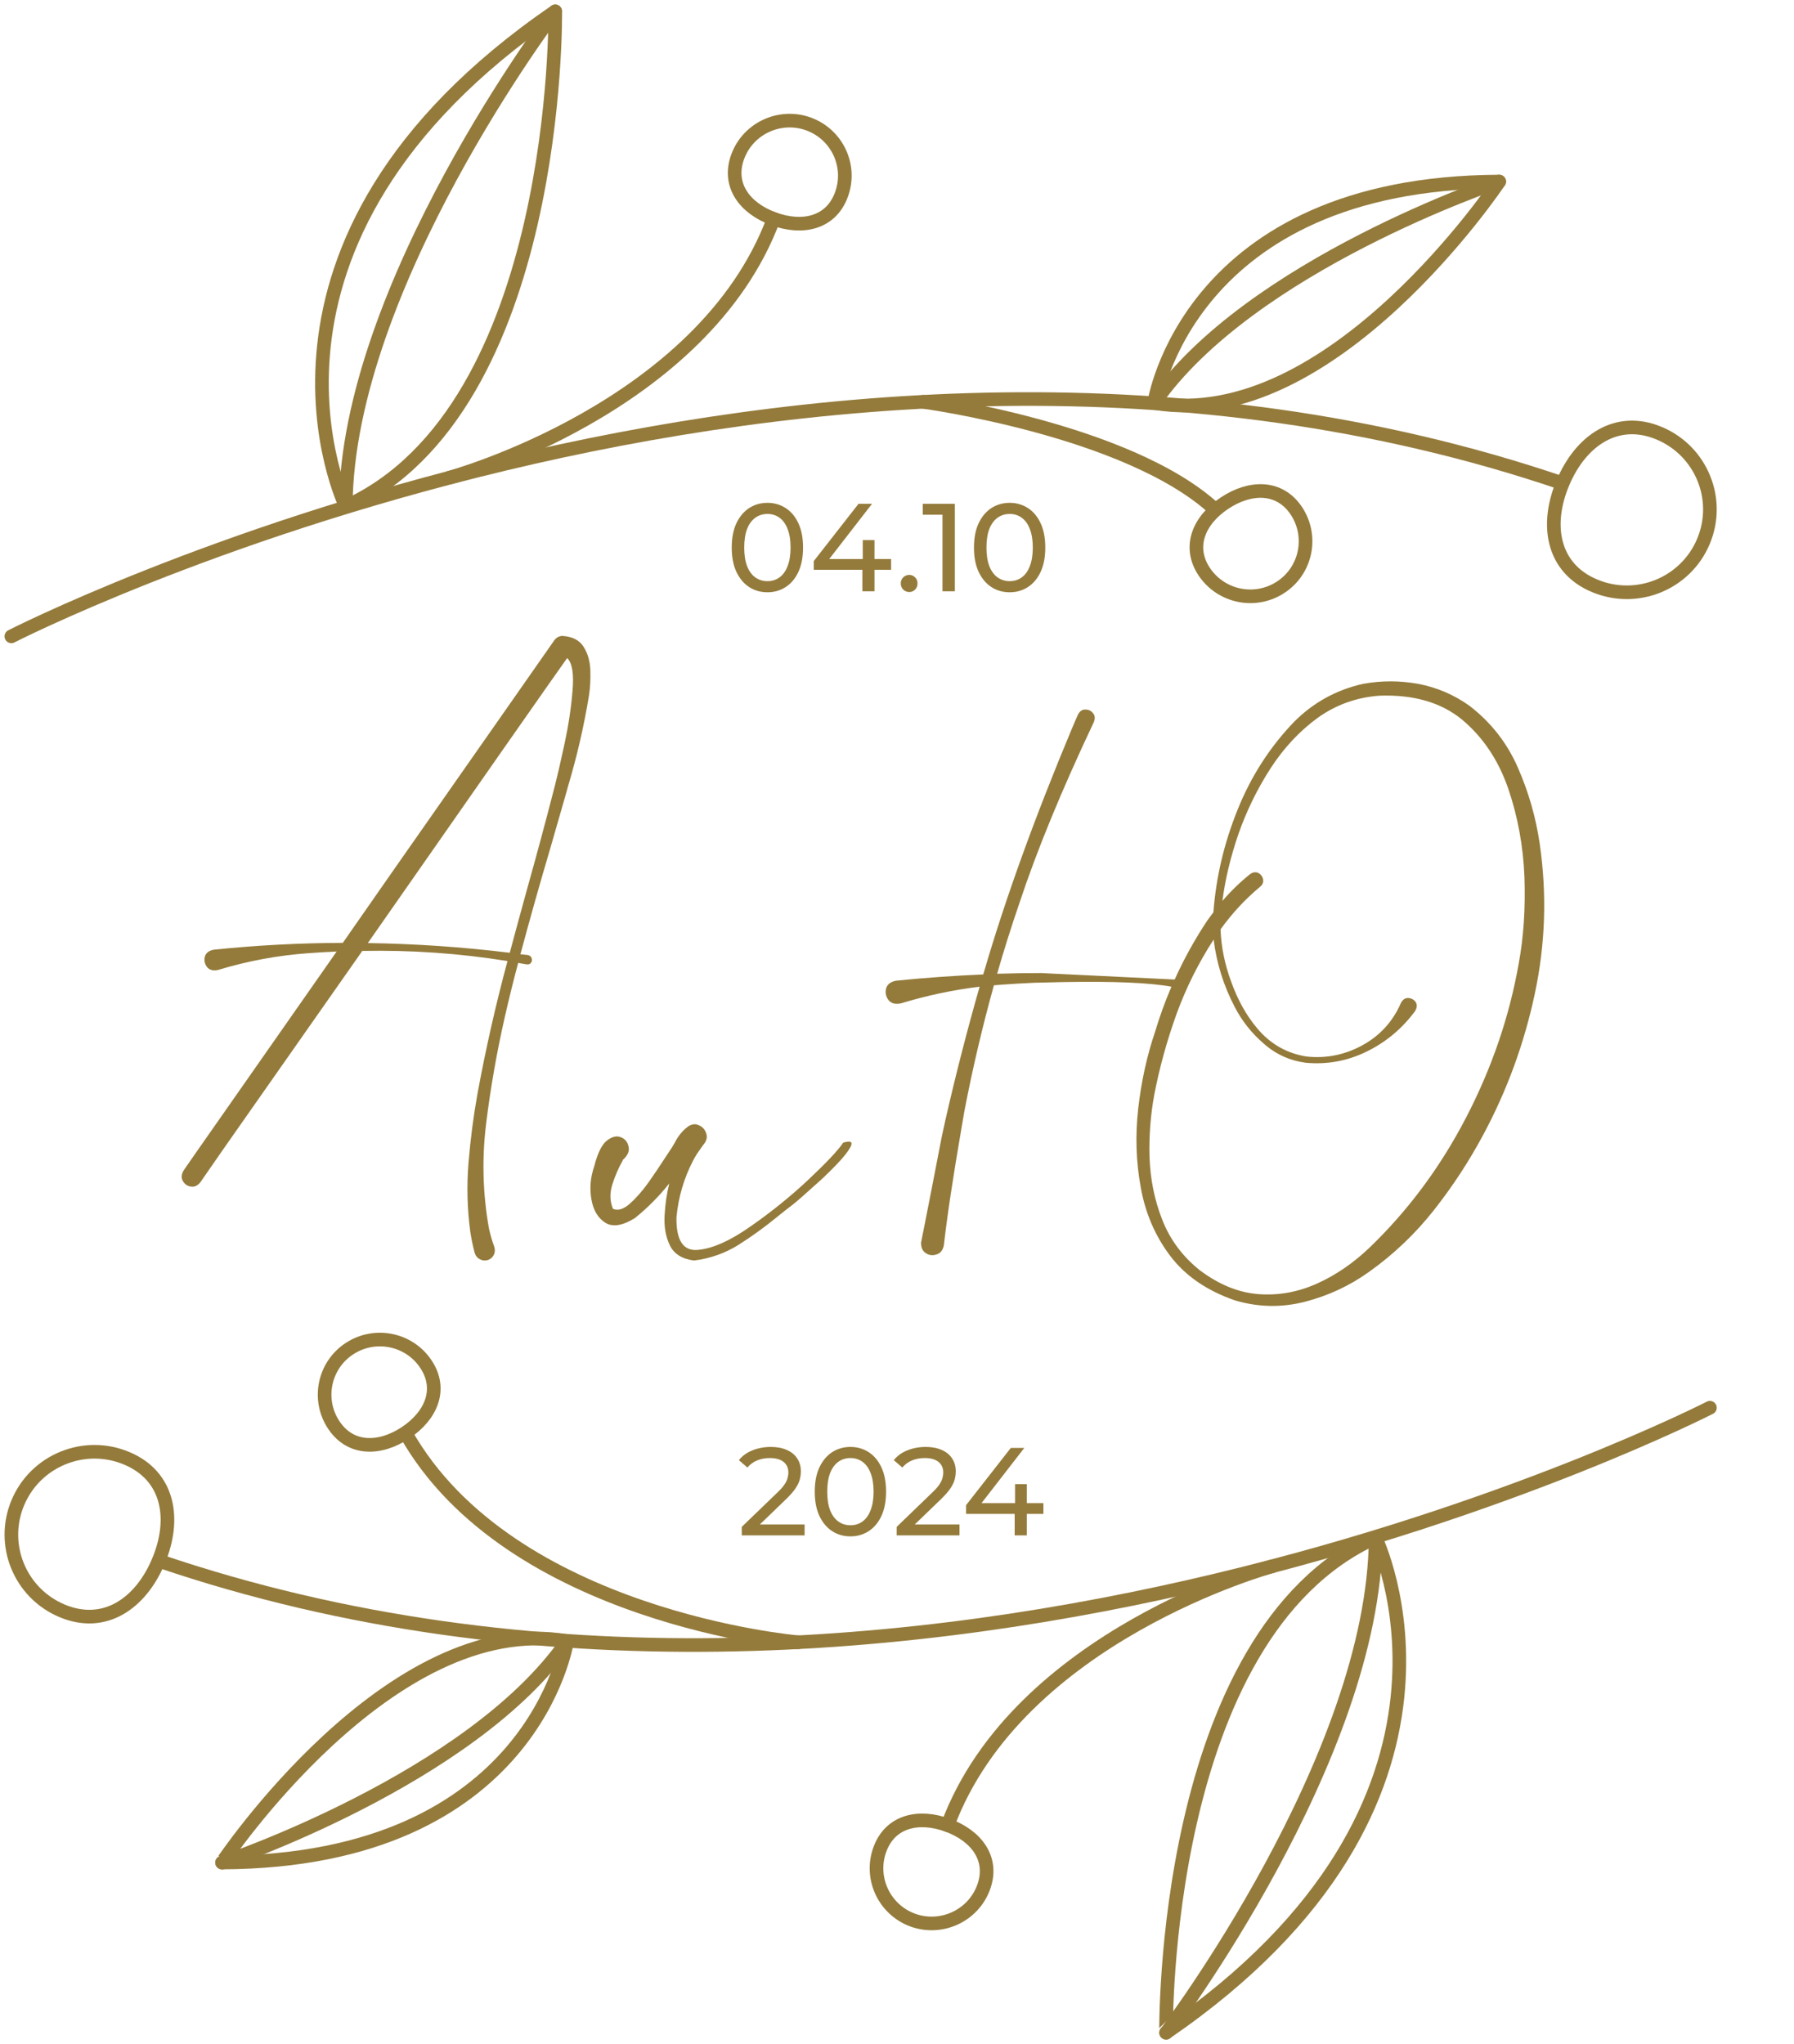 <svg width="158" height="180" viewBox="0 0 158 180" fill="none" xmlns="http://www.w3.org/2000/svg">
<path d="M150.595 123.963C150.595 123.963 80.233 159.983 13.992 137.446" stroke="#947B3B" stroke-width="1.2" stroke-miterlimit="10" stroke-linecap="round" stroke-linejoin="round"/>
<path d="M112.022 137.934C112.022 137.934 89.67 144.02 83.462 160.73" stroke="#947B3B" stroke-width="1.2" stroke-miterlimit="10" stroke-linecap="round" stroke-linejoin="round"/>
<path d="M70.296 144.616C70.296 144.616 44.9 142.45 35.735 126.216" stroke="#947B3B" stroke-width="1.2" stroke-miterlimit="10" stroke-linecap="round" stroke-linejoin="round"/>
<path d="M121.144 135.41C121.144 135.41 132.418 158.597 102.694 179C102.705 179 102.216 143.988 121.144 135.41Z" stroke="#947B3B" stroke-width="1.2" stroke-miterlimit="10" stroke-linecap="round" stroke-linejoin="round"/>
<path d="M102.705 179C102.705 179 121.057 154.785 121.155 135.41" stroke="#947B3B" stroke-width="1.2" stroke-miterlimit="10" stroke-linecap="round" stroke-linejoin="round"/>
<path d="M77.494 162.853C78.418 160.34 80.94 159.799 83.462 160.73C85.984 161.651 87.55 163.687 86.626 166.199C85.702 168.712 82.897 170 80.375 169.08C77.863 168.149 76.57 165.365 77.494 162.853Z" stroke="#947B3B" stroke-width="1.2" stroke-miterlimit="10" stroke-linecap="round" stroke-linejoin="round"/>
<path d="M37.507 120.119C38.997 122.35 37.953 124.689 35.713 126.173C33.474 127.656 30.897 127.721 29.408 125.501C27.918 123.281 28.516 120.26 30.756 118.776C32.995 117.292 36.018 117.888 37.507 120.119Z" stroke="#947B3B" stroke-width="1.2" stroke-miterlimit="10" stroke-linecap="round" stroke-linejoin="round"/>
<path d="M11.154 128.415C14.883 129.974 15.514 133.786 13.948 137.49C12.383 141.204 9.208 143.414 5.479 141.854C1.75 140.295 0.011 136.017 1.576 132.313C3.142 128.599 7.436 126.855 11.154 128.415Z" stroke="#947B3B" stroke-width="1.2" stroke-miterlimit="10" stroke-linecap="round" stroke-linejoin="round"/>
<path d="M49.944 144.518C49.944 144.518 47.031 163.903 19.558 164.012C19.558 164.022 34.354 141.811 49.944 144.518Z" stroke="#947B3B" stroke-width="1.2" stroke-miterlimit="10" stroke-linecap="round" stroke-linejoin="round"/>
<path d="M19.558 164.023C19.558 164.023 41.519 156.658 49.944 144.529" stroke="#947B3B" stroke-width="1.2" stroke-miterlimit="10" stroke-linecap="round" stroke-linejoin="round"/>
<path d="M1 56.037C1 56.037 71.362 20.017 137.604 42.554" stroke="#947B3B" stroke-width="1.2" stroke-miterlimit="10" stroke-linecap="round" stroke-linejoin="round"/>
<path d="M39.573 42.066C39.573 42.066 61.925 35.98 68.133 19.27" stroke="#947B3B" stroke-width="1.2" stroke-miterlimit="10" stroke-linecap="round" stroke-linejoin="round"/>
<path d="M81.299 35.384C81.299 35.384 99.39 37.821 107 44.86" stroke="#947B3B" stroke-width="1.2" stroke-miterlimit="10" stroke-linecap="round" stroke-linejoin="round"/>
<path d="M30.452 44.59C30.452 44.59 19.178 21.403 48.901 1C48.901 1 49.39 36.012 30.452 44.59Z" stroke="#947B3B" stroke-width="1.2" stroke-miterlimit="10" stroke-linecap="round" stroke-linejoin="round"/>
<path d="M48.901 1C48.901 1 30.549 25.215 30.451 44.59" stroke="#947B3B" stroke-width="1.2" stroke-miterlimit="10" stroke-linecap="round" stroke-linejoin="round"/>
<path d="M74.102 17.147C73.178 19.66 70.655 20.201 68.133 19.27C65.611 18.349 64.045 16.313 64.969 13.801C65.894 11.288 68.698 10 71.221 10.92C73.743 11.851 75.037 14.635 74.102 17.147Z" stroke="#947B3B" stroke-width="1.2" stroke-miterlimit="10" stroke-linecap="round" stroke-linejoin="round"/>
<path d="M106.064 50.352C104.575 48.121 105.619 45.782 107.858 44.298C110.098 42.815 112.674 42.75 114.164 44.97C115.653 47.201 115.055 50.211 112.816 51.695C110.587 53.179 107.565 52.583 106.064 50.352Z" stroke="#947B3B" stroke-width="1.2" stroke-miterlimit="10" stroke-linecap="round" stroke-linejoin="round"/>
<path d="M140.441 51.586C136.712 50.026 136.082 46.214 137.647 42.51C139.213 38.796 142.387 36.587 146.116 38.146C149.845 39.705 151.585 43.983 150.019 47.687C148.454 51.401 144.17 53.145 140.441 51.586Z" stroke="#947B3B" stroke-width="1.2" stroke-miterlimit="10" stroke-linecap="round" stroke-linejoin="round"/>
<path d="M101.651 35.482C101.651 35.482 104.553 16.097 132.037 15.988C132.037 15.988 117.252 38.189 101.651 35.482Z" stroke="#947B3B" stroke-width="1.2" stroke-miterlimit="10" stroke-linecap="round" stroke-linejoin="round"/>
<path d="M132.037 15.988C132.037 15.988 110.076 23.352 101.651 35.482" stroke="#947B3B" stroke-width="1.2" stroke-miterlimit="10" stroke-linecap="round" stroke-linejoin="round"/>
<path d="M67.591 52.156C66.99 52.156 66.451 52.002 65.974 51.694C65.505 51.386 65.131 50.938 64.852 50.352C64.581 49.765 64.445 49.054 64.445 48.218C64.445 47.382 64.581 46.67 64.852 46.084C65.131 45.497 65.505 45.05 65.974 44.742C66.451 44.434 66.99 44.279 67.591 44.279C68.185 44.279 68.72 44.434 69.197 44.742C69.674 45.05 70.048 45.497 70.319 46.084C70.59 46.67 70.726 47.382 70.726 48.218C70.726 49.054 70.59 49.765 70.319 50.352C70.048 50.938 69.674 51.386 69.197 51.694C68.72 52.002 68.185 52.156 67.591 52.156ZM67.591 51.177C67.994 51.177 68.346 51.067 68.647 50.847C68.955 50.627 69.193 50.297 69.362 49.857C69.538 49.417 69.626 48.87 69.626 48.218C69.626 47.565 69.538 47.019 69.362 46.578C69.193 46.139 68.955 45.809 68.647 45.589C68.346 45.368 67.994 45.258 67.591 45.258C67.188 45.258 66.832 45.368 66.524 45.589C66.216 45.809 65.974 46.139 65.798 46.578C65.629 47.019 65.545 47.565 65.545 48.218C65.545 48.87 65.629 49.417 65.798 49.857C65.974 50.297 66.216 50.627 66.524 50.847C66.832 51.067 67.188 51.177 67.591 51.177ZM71.672 50.176V49.406L75.61 44.367H76.798L72.893 49.406L72.332 49.23H78.481V50.176H71.672ZM75.951 52.068V50.176L75.984 49.23V47.558H77.018V52.068H75.951ZM80.081 52.134C79.876 52.134 79.7 52.064 79.553 51.925C79.407 51.778 79.333 51.595 79.333 51.375C79.333 51.155 79.407 50.975 79.553 50.836C79.7 50.696 79.876 50.627 80.081 50.627C80.279 50.627 80.448 50.696 80.587 50.836C80.734 50.975 80.807 51.155 80.807 51.375C80.807 51.595 80.734 51.778 80.587 51.925C80.448 52.064 80.279 52.134 80.081 52.134ZM83.006 52.068V44.807L83.479 45.325H81.268V44.367H84.095V52.068H83.006ZM88.925 52.156C88.324 52.156 87.785 52.002 87.308 51.694C86.839 51.386 86.465 50.938 86.186 50.352C85.915 49.765 85.779 49.054 85.779 48.218C85.779 47.382 85.915 46.67 86.186 46.084C86.465 45.497 86.839 45.05 87.308 44.742C87.785 44.434 88.324 44.279 88.925 44.279C89.519 44.279 90.055 44.434 90.531 44.742C91.008 45.05 91.382 45.497 91.653 46.084C91.925 46.67 92.06 47.382 92.06 48.218C92.06 49.054 91.925 49.765 91.653 50.352C91.382 50.938 91.008 51.386 90.531 51.694C90.055 52.002 89.519 52.156 88.925 52.156ZM88.925 51.177C89.329 51.177 89.68 51.067 89.981 50.847C90.289 50.627 90.528 50.297 90.696 49.857C90.872 49.417 90.96 48.87 90.96 48.218C90.96 47.565 90.872 47.019 90.696 46.578C90.528 46.139 90.289 45.809 89.981 45.589C89.68 45.368 89.329 45.258 88.925 45.258C88.522 45.258 88.166 45.368 87.858 45.589C87.55 45.809 87.308 46.139 87.132 46.578C86.963 47.019 86.879 47.565 86.879 48.218C86.879 48.87 86.963 49.417 87.132 49.857C87.308 50.297 87.55 50.627 87.858 50.847C88.166 51.067 88.522 51.177 88.925 51.177Z" fill="#947B3B"/>
<path d="M65.329 135.204V134.456L68.465 131.431C68.743 131.167 68.948 130.936 69.081 130.738C69.22 130.533 69.311 130.346 69.356 130.177C69.407 130.001 69.433 129.833 69.433 129.671C69.433 129.275 69.293 128.964 69.014 128.736C68.736 128.509 68.329 128.395 67.793 128.395C67.383 128.395 67.013 128.465 66.683 128.604C66.353 128.736 66.067 128.945 65.825 129.231L65.076 128.582C65.37 128.208 65.762 127.922 66.254 127.724C66.752 127.519 67.299 127.416 67.892 127.416C68.428 127.416 68.894 127.504 69.29 127.68C69.686 127.849 69.99 128.095 70.203 128.417C70.422 128.74 70.532 129.121 70.532 129.561C70.532 129.811 70.499 130.056 70.433 130.298C70.368 130.54 70.243 130.797 70.059 131.068C69.876 131.34 69.612 131.644 69.267 131.981L66.474 134.676L66.21 134.247H70.862V135.204H65.329ZM74.902 135.292C74.301 135.292 73.762 135.138 73.285 134.83C72.816 134.522 72.442 134.075 72.163 133.488C71.892 132.902 71.756 132.19 71.756 131.354C71.756 130.518 71.892 129.807 72.163 129.22C72.442 128.634 72.816 128.186 73.285 127.878C73.762 127.57 74.301 127.416 74.902 127.416C75.496 127.416 76.032 127.57 76.508 127.878C76.985 128.186 77.359 128.634 77.63 129.22C77.902 129.807 78.037 130.518 78.037 131.354C78.037 132.19 77.902 132.902 77.63 133.488C77.359 134.075 76.985 134.522 76.508 134.83C76.032 135.138 75.496 135.292 74.902 135.292ZM74.902 134.313C75.306 134.313 75.658 134.203 75.958 133.983C76.266 133.763 76.505 133.433 76.673 132.993C76.849 132.553 76.937 132.007 76.937 131.354C76.937 130.702 76.849 130.155 76.673 129.715C76.505 129.275 76.266 128.945 75.958 128.725C75.658 128.505 75.306 128.395 74.902 128.395C74.499 128.395 74.143 128.505 73.835 128.725C73.527 128.945 73.285 129.275 73.109 129.715C72.941 130.155 72.856 130.702 72.856 131.354C72.856 132.007 72.941 132.553 73.109 132.993C73.285 133.433 73.527 133.763 73.835 133.983C74.143 134.203 74.499 134.313 74.902 134.313ZM78.972 135.204V134.456L82.107 131.431C82.386 131.167 82.591 130.936 82.723 130.738C82.863 130.533 82.954 130.346 82.998 130.177C83.05 130.001 83.075 129.833 83.075 129.671C83.075 129.275 82.936 128.964 82.657 128.736C82.379 128.509 81.972 128.395 81.436 128.395C81.025 128.395 80.655 128.465 80.325 128.604C79.995 128.736 79.709 128.945 79.467 129.231L78.719 128.582C79.013 128.208 79.405 127.922 79.896 127.724C80.395 127.519 80.941 127.416 81.535 127.416C82.071 127.416 82.536 127.504 82.932 127.68C83.328 127.849 83.633 128.095 83.845 128.417C84.065 128.74 84.175 129.121 84.175 129.561C84.175 129.811 84.142 130.056 84.076 130.298C84.01 130.54 83.886 130.797 83.702 131.068C83.519 131.34 83.255 131.644 82.91 131.981L80.116 134.676L79.852 134.247H84.505V135.204H78.972ZM85.085 133.312V132.542L89.023 127.504H90.211L86.306 132.542L85.745 132.366H91.894V133.312H85.085ZM89.364 135.204V133.312L89.397 132.366V130.694H90.431V135.204H89.364Z" fill="#947B3B"/>
<path d="M49.555 56C50.434 56.061 51.054 56.388 51.415 56.983C51.777 57.565 51.969 58.257 51.993 59.058C52.017 59.858 51.975 60.599 51.867 61.278C51.421 63.984 50.807 66.641 50.025 69.25C49.976 69.42 49.928 69.596 49.88 69.778C49.422 71.392 48.959 73.005 48.489 74.619C47.562 77.75 46.677 80.886 45.834 84.029C46.063 84.053 46.285 84.077 46.502 84.102C46.683 84.15 46.791 84.247 46.827 84.393C46.876 84.526 46.857 84.654 46.773 84.775C46.689 84.896 46.556 84.945 46.376 84.921C46.123 84.872 45.876 84.83 45.635 84.793C45.202 86.419 44.798 88.057 44.425 89.707C43.739 92.741 43.203 95.811 42.817 98.917C42.432 102.035 42.516 105.135 43.07 108.217C43.191 108.751 43.341 109.267 43.522 109.765C43.606 110.019 43.6 110.256 43.504 110.474C43.407 110.693 43.239 110.85 42.998 110.948C42.745 111.032 42.504 111.014 42.275 110.893C42.047 110.784 41.89 110.596 41.806 110.329C41.649 109.734 41.523 109.134 41.426 108.527C41.15 106.488 41.095 104.438 41.264 102.375C41.432 100.324 41.697 98.292 42.059 96.278C42.781 92.359 43.66 88.476 44.696 84.629C40.469 83.95 36.206 83.653 31.907 83.738C29.523 87.147 27.247 90.393 25.079 93.475C22.924 96.557 21.141 99.099 19.733 101.101C18.336 103.115 17.637 104.122 17.637 104.122C17.384 104.426 17.101 104.547 16.788 104.486C16.487 104.438 16.258 104.274 16.102 103.995C15.945 103.728 15.969 103.419 16.174 103.067C16.282 102.897 17.637 100.955 20.238 97.243C22.839 93.53 25.976 89.046 29.649 83.792C28.818 83.829 27.987 83.877 27.157 83.938C24.459 84.132 21.81 84.623 19.209 85.412C18.775 85.509 18.45 85.424 18.233 85.157C18.029 84.89 17.962 84.593 18.035 84.266C18.119 83.926 18.384 83.713 18.829 83.629C22.61 83.24 26.398 83.04 30.191 83.028C31.648 80.929 33.111 78.83 34.581 76.731C38.422 71.246 41.721 66.532 44.479 62.589C47.249 58.633 48.7 56.558 48.832 56.364C49.025 56.121 49.266 56 49.555 56ZM48.796 69.468C48.82 69.383 48.85 69.268 48.887 69.123C49.091 68.322 49.368 67.115 49.718 65.501C50.067 63.887 50.301 62.334 50.422 60.841C50.554 59.349 50.398 58.384 49.952 57.947C49.591 58.445 47.7 61.139 44.28 66.028C40.86 70.918 36.899 76.591 32.395 83.046C36.573 83.107 40.74 83.392 44.895 83.901C45.412 81.972 45.936 80.049 46.466 78.132C47.273 75.256 48.05 72.368 48.796 69.468Z" fill="#947B3B"/>
<path d="M54.921 102.093C54.921 102.111 54.912 102.121 54.893 102.121C54.912 102.121 54.921 102.111 54.921 102.093ZM74.264 100.622C74.834 100.453 75.073 100.519 74.981 100.82C74.889 101.103 74.595 101.527 74.099 102.093C73.603 102.639 73.034 103.214 72.391 103.818C71.748 104.402 71.169 104.92 70.655 105.373C70.159 105.806 69.856 106.061 69.745 106.136C69.323 106.457 68.891 106.796 68.45 107.154C67.348 108.059 66.2 108.889 65.006 109.643C63.812 110.378 62.517 110.83 61.121 111C60.074 110.868 59.366 110.425 58.999 109.671C58.632 108.917 58.475 108.04 58.531 107.041C58.586 106.042 58.723 105.099 58.944 104.213C58.044 105.345 57.033 106.363 55.913 107.267C54.811 107.946 53.938 108.078 53.295 107.663C52.652 107.249 52.248 106.56 52.083 105.599C51.917 104.638 52 103.676 52.331 102.715C52.625 101.565 52.992 100.811 53.433 100.453C53.892 100.094 54.305 99.991 54.673 100.142C55.059 100.292 55.288 100.575 55.362 100.99C55.454 101.386 55.27 101.782 54.811 102.177C54.829 102.177 54.847 102.177 54.866 102.177C54.884 102.159 54.893 102.14 54.893 102.121C54.875 102.14 54.856 102.168 54.838 102.206C54.489 102.809 54.186 103.507 53.929 104.298C53.69 105.071 53.708 105.788 53.984 106.447C54.407 106.636 54.893 106.494 55.444 106.023C55.995 105.533 56.537 104.92 57.07 104.185C57.603 103.431 58.062 102.752 58.448 102.149C58.668 101.81 58.843 101.546 58.971 101.357C59.118 101.15 59.265 100.914 59.412 100.651C59.725 100.028 60.129 99.538 60.625 99.18C60.955 98.973 61.268 98.944 61.562 99.095C61.874 99.227 62.085 99.463 62.195 99.802C62.306 100.123 62.241 100.434 62.002 100.735C61.929 100.83 61.865 100.914 61.81 100.99C61.791 100.99 61.782 100.99 61.782 100.99L61.81 101.018C61.791 101.037 61.764 101.065 61.727 101.103C61.709 101.122 61.699 101.141 61.699 101.159C61.442 101.499 61.222 101.848 61.038 102.206C60.23 103.77 59.743 105.429 59.578 107.183C59.541 109.219 60.166 110.18 61.451 110.067C62.756 109.954 64.317 109.256 66.136 107.974C67.973 106.692 69.672 105.316 71.233 103.846C72.795 102.375 73.805 101.301 74.264 100.622Z" fill="#947B3B"/>
<path d="M129.122 98.409C131.383 94.053 132.926 89.541 133.752 84.873C134.185 82.539 134.355 79.995 134.26 77.24C134.152 74.499 133.671 71.887 132.818 69.404C131.952 66.921 130.605 64.912 128.777 63.379C126.936 61.859 124.506 61.153 121.487 61.262C119.47 61.411 117.656 62.063 116.045 63.216C114.448 64.383 113.067 65.862 111.903 67.653C110.738 69.458 109.798 71.378 109.08 73.414C108.376 75.463 107.902 77.437 107.659 79.337C108.39 78.482 109.202 77.695 110.095 76.976C110.258 76.853 110.434 76.799 110.623 76.813C110.813 76.84 110.969 76.935 111.09 77.098C111.212 77.261 111.266 77.437 111.253 77.627C111.226 77.817 111.131 77.973 110.969 78.095C109.655 79.194 108.498 80.443 107.496 81.84C107.55 83.387 107.868 84.941 108.451 86.501C109.019 88.076 109.771 89.419 110.705 90.532C111.855 91.916 113.304 92.75 115.05 93.035C116.796 93.225 118.448 92.893 120.005 92.038C121.548 91.183 122.672 89.948 123.376 88.333C123.538 88.021 123.755 87.872 124.026 87.886C124.296 87.899 124.513 88.015 124.675 88.232C124.824 88.462 124.811 88.727 124.635 89.025C123.511 90.559 122.096 91.746 120.391 92.588C118.685 93.429 116.884 93.761 114.989 93.585C113.581 93.395 112.349 92.832 111.293 91.895C110.224 90.973 109.371 89.894 108.735 88.659C107.76 86.787 107.144 84.812 106.887 82.736C105.547 84.799 104.45 87.004 103.597 89.351C102.758 91.699 102.115 94.033 101.668 96.353C101.33 98.158 101.188 100.017 101.242 101.93C101.31 103.857 101.682 105.682 102.359 107.406C103.036 109.143 104.132 110.622 105.648 111.843C107.341 113.118 109.067 113.824 110.826 113.96C112.573 114.095 114.285 113.79 115.964 113.044C117.629 112.297 119.179 111.239 120.614 109.868C124.026 106.585 126.862 102.765 129.122 98.409ZM88.287 86.705C88.043 86.719 87.792 86.739 87.535 86.766C86.52 90.416 85.653 94.107 84.936 97.839L84.692 99.264C83.934 103.66 83.413 107.121 83.129 109.645C83.047 110.079 82.838 110.35 82.499 110.459C82.161 110.581 81.843 110.547 81.545 110.357C81.247 110.167 81.105 109.848 81.118 109.4C81.118 109.373 81.125 109.346 81.139 109.319L81.403 107.996C81.741 106.3 82.255 103.66 82.946 100.078L83.271 98.592C84.164 94.671 85.166 90.769 86.276 86.888C83.934 87.173 81.626 87.662 79.352 88.354C78.864 88.462 78.499 88.367 78.255 88.069C78.025 87.77 77.951 87.438 78.032 87.072C78.126 86.692 78.424 86.454 78.925 86.359C81.484 86.101 84.042 85.918 86.601 85.809C86.615 85.728 86.635 85.653 86.662 85.586C88.544 79.14 91.123 72.002 94.399 64.173C94.575 63.752 94.757 63.331 94.947 62.911C95.109 62.612 95.326 62.47 95.597 62.483C95.881 62.483 96.104 62.592 96.267 62.809C96.443 63.013 96.463 63.277 96.328 63.603C93.485 69.614 91.299 74.933 89.769 79.561C89.065 81.61 88.415 83.672 87.819 85.748C89.119 85.708 90.412 85.687 91.698 85.687L103.455 86.257C104.268 84.453 105.229 82.716 106.339 81.046L106.867 80.334C107.097 77.254 107.808 74.241 108.999 71.297C110.177 68.366 111.835 65.787 113.974 63.562C115.666 61.866 117.683 60.753 120.025 60.224C121.65 59.925 123.281 59.925 124.919 60.224C126.557 60.536 128.06 61.181 129.427 62.158C131.309 63.609 132.723 65.414 133.671 67.572C134.619 69.729 135.262 71.962 135.6 74.269C136.25 78.706 136.108 83.116 135.174 87.499C134.24 91.895 132.717 96.055 130.605 99.976C129.359 102.297 127.918 104.495 126.28 106.571C124.641 108.647 122.746 110.452 120.594 111.985C118.875 113.22 116.986 114.102 114.928 114.631C112.871 115.161 110.813 115.12 108.755 114.509C106.291 113.654 104.396 112.352 103.069 110.601C101.743 108.851 100.876 106.842 100.47 104.576C100.051 102.31 99.976 99.983 100.247 97.595C100.518 95.22 101.012 92.974 101.729 90.857C102.135 89.5 102.616 88.177 103.171 86.888C101.249 86.535 98.067 86.4 93.627 86.481L91.089 86.542C90.155 86.583 89.221 86.637 88.287 86.705Z" fill="#947B3B"/>
</svg>
